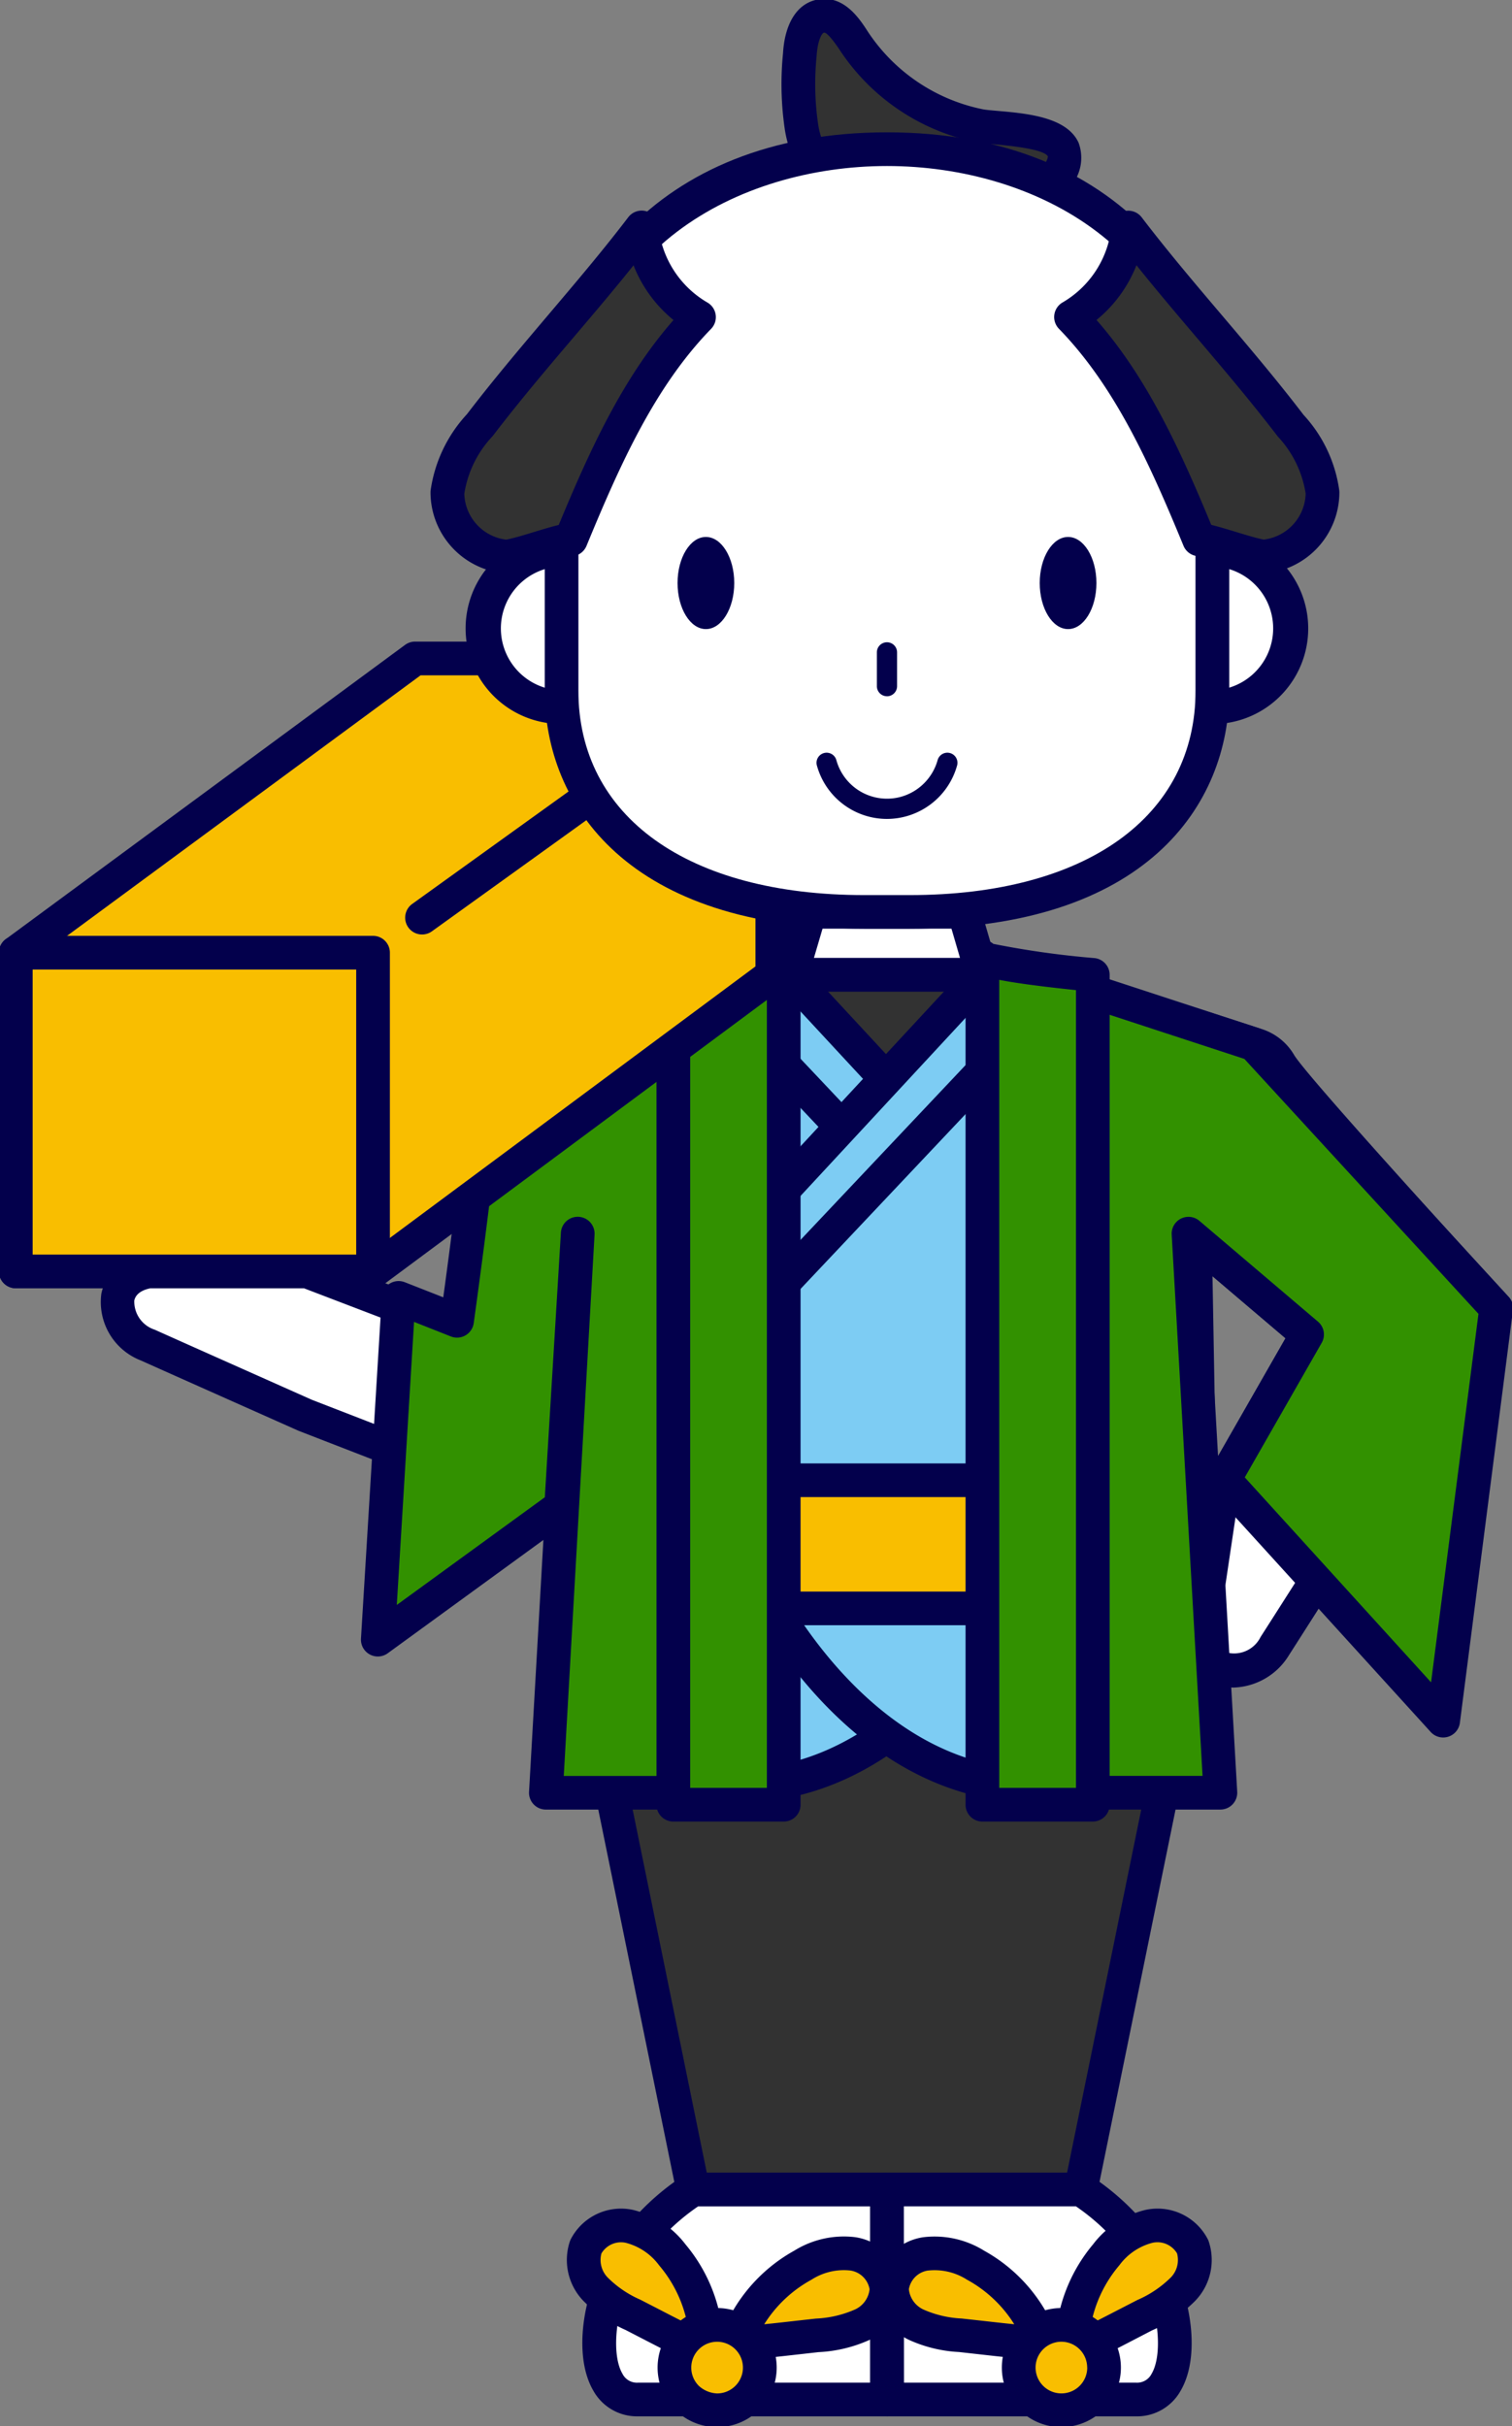 <svg xmlns="http://www.w3.org/2000/svg" xmlns:xlink="http://www.w3.org/1999/xlink" width="91.715" height="147.15" viewBox="0 0 91.715 147.15">
  <rect x="0" y="0" width="91.715" height="147.15" fill="#808080" stroke="none"/>
  <defs>
    <clipPath id="clip-path">
      <rect id="長方形_2535" data-name="長方形 2535" width="91.715" height="147.15" fill="none"/>
    </clipPath>
  </defs>
  <g id="グループ_2445" data-name="グループ 2445" transform="translate(-0.063 -0.065)">
    <g id="グループ_2438" data-name="グループ 2438" transform="translate(0.063 0.065)" clip-path="url(#clip-path)">
      <path id="パス_13420" data-name="パス 13420" d="M50.825,2.535c-.471-.729-1.069-1.623-1.931-1.527-.992.11-1.3,1.386-1.356,2.381a17.778,17.778,0,0,0,.1,4.334,5.974,5.974,0,0,0,2.085,3.7,7.877,7.877,0,0,0,4.765,1.193,32.917,32.917,0,0,0,5.764-.468,4.224,4.224,0,0,0,2.819-1.328c2.284-3.108-3.378-2.888-4.648-3.153a12.052,12.052,0,0,1-7.6-5.133" transform="translate(0.973 -0.045)" fill="#323232"/>
      <path id="パス_13421" data-name="パス 13421" d="M53.886,13.684A8.812,8.812,0,0,1,49.2,12.312a.821.821,0,0,1-.108-.08A6.983,6.983,0,0,1,46.651,7.9a18.768,18.768,0,0,1-.108-4.586c.111-1.932.936-3.148,2.26-3.3C50.287-.158,51.179,1.188,51.7,2a10.971,10.971,0,0,0,6.952,4.692c.2.042.524.066.906.1,1.775.155,4.207.368,4.916,1.934a2.65,2.65,0,0,1-.557,2.725.984.984,0,0,1-.079.094A5.229,5.229,0,0,1,60.4,13.187a34.651,34.651,0,0,1-5.892.474c-.205.014-.413.022-.618.022m-3.538-3.066a6.808,6.808,0,0,0,4.089,1,32.92,32.92,0,0,0,5.667-.456.976.976,0,0,1,.108-.012,3.192,3.192,0,0,0,2.095-.964c.317-.446.3-.633.3-.635-.173-.308-1.26-.557-3.228-.729a10.817,10.817,0,0,1-1.143-.135A13,13,0,0,1,50,3.123l-.007-.011c-.175-.272-.755-1.1-.96-1.066-.133.014-.4.5-.45,1.424A16.837,16.837,0,0,0,48.674,7.6a4.938,4.938,0,0,0,1.675,3.023m12.747.225h0Z" transform="translate(0.952 -0.066)" fill="#03004c"/>
      <path id="パス_13422" data-name="パス 13422" d="M34.9,60.886s-2.238.715-3.67,1.186a2.527,2.527,0,0,0-1.907,2.175c-.1.423-.943,15.364-.943,15.364l-9.974-3.817H9.693c-3.449,0-3.4,3.362-.812,4.529,1.328.6,9.528,4.25,9.528,4.25l17.415,6.754Z" transform="translate(0.089 1.265)" fill="#fff"/>
      <path id="パス_13423" data-name="パス 13423" d="M35.845,92.37a1.026,1.026,0,0,1-.369-.068L18.061,85.548c-.046-.019-8.25-3.671-9.579-4.271a3.8,3.8,0,0,1-2.4-4.064C6.333,76.045,7.419,74.8,9.715,74.8h8.716a1.012,1.012,0,0,1,.365.067l8.67,3.317c.354-6.2.755-13.016.871-14.023h0A3.562,3.562,0,0,1,31.011,61.1c1.359-.451,3.6-1.168,3.6-1.168a1.021,1.021,0,0,1,1.333.942l.922,30.441a1.021,1.021,0,0,1-1.022,1.053M9.715,76.839c-.93,0-1.527.293-1.636.8a1.794,1.794,0,0,0,1.245,1.772c1.327.6,9.523,4.247,9.523,4.248l15.931,6.176L33.944,62.3c-.737.237-1.653.534-2.369.768a1.548,1.548,0,0,0-1.211,1.318.79.79,0,0,1-.019.109c-.071.551-.59,9.4-.919,15.2a1.022,1.022,0,0,1-1.386.9l-9.8-3.748Z" transform="translate(0.067 1.243)" fill="#03004c"/>
      <path id="パス_13424" data-name="パス 13424" d="M70.91,60.886s2.238.715,3.67,1.186a2.517,2.517,0,0,1,1.551,1.153c.824,1.467,13.147,14.859,13.147,14.859l-7.828,11.69-8.686-1.294,5.04-8.8-7.192-6.113.159-12.671" transform="translate(1.48 1.265)" fill="#323232"/>
      <path id="パス_13425" data-name="パス 13425" d="M81.473,90.818a1.071,1.071,0,0,1-.15-.011l-8.686-1.293a1.024,1.024,0,0,1-.737-1.52l4.619-8.067-6.546-5.564a1.018,1.018,0,0,1-.36-.791L69.772,60.9a1.021,1.021,0,0,1,1.022-1.009h.013a1.027,1.027,0,0,1,.419.1l.017-.054s2.243.718,3.677,1.189a3.512,3.512,0,0,1,2.11,1.6c.573,1.02,8.289,9.548,13.021,14.69a1.022,1.022,0,0,1,.1,1.26L82.322,90.365a1.024,1.024,0,0,1-.849.453m-7.056-3.105,6.568.978L88,78.2c-2.921-3.178-11.96-13.066-12.742-14.458a1.5,1.5,0,0,0-.908-.661c-.793-.26-1.789-.58-2.555-.827l-.136,10.86,6.825,5.8a1.021,1.021,0,0,1,.226,1.287Z" transform="translate(1.458 1.244)" fill="#03004c"/>
      <path id="パス_13426" data-name="パス 13426" d="M81.435,89.187s-4.82,7.574-5.608,8.8c-1.533,2.382-4.868,1.942-4.359-1.471.358-2.4,1.285-8.622,1.285-8.622Z" transform="translate(1.498 1.856)" fill="#fff"/>
      <path id="パス_13427" data-name="パス 13427" d="M73.389,100.525a2.988,2.988,0,0,1-1.053-.187c-1.12-.422-2.2-1.681-1.858-3.953l1.286-8.621a1.028,1.028,0,0,1,1.162-.86L81.609,88.2a1.022,1.022,0,0,1,.711,1.559s-4.823,7.577-5.61,8.8a4.08,4.08,0,0,1-3.321,1.964m.246-11.448L72.5,96.687c-.137.921.064,1.553.555,1.737a1.79,1.79,0,0,0,1.934-.969c.579-.9,3.343-5.24,4.76-7.468Z" transform="translate(1.476 1.834)" fill="#03004c"/>
      <path id="パス_13428" data-name="パス 13428" d="M58.63,58.007l-1.115-3.821H48.162l-1.115,3.821Z" transform="translate(0.965 1.119)" fill="#fff"/>
      <path id="パス_13429" data-name="パス 13429" d="M58.652,59.051H47.069a1.022,1.022,0,0,1-.981-1.308L47.2,53.921a1.022,1.022,0,0,1,.981-.735h9.352a1.022,1.022,0,0,1,.981.735l1.115,3.822a1.022,1.022,0,0,1-.981,1.308m-10.22-2.044H57.29l-.519-1.777H48.951Z" transform="translate(0.943 1.097)" fill="#03004c"/>
      <path id="パス_13430" data-name="パス 13430" d="M43.729,57.93l-9.056,3.025-.627,34.829H72.195l-.623-34.829L62.515,57.93Z" transform="translate(0.68 1.201)" fill="#7dccf3"/>
      <path id="パス_13431" data-name="パス 13431" d="M72.215,96.829H34.068a1.022,1.022,0,0,1-1.022-1.04l.627-34.831a1.022,1.022,0,0,1,.7-.95l9.056-3.025a1.024,1.024,0,0,1,.324-.052H62.537a1.018,1.018,0,0,1,.323.052l9.057,3.025a1.022,1.022,0,0,1,.7.95l.622,34.831a1.021,1.021,0,0,1-1.022,1.04M35.108,94.785H71.176l-.592-33.068-8.213-2.743H43.918L35.7,61.717Z" transform="translate(0.658 1.179)" fill="#03004c"/>
      <path id="パス_13432" data-name="パス 13432" d="M72.195,94.974,64.88,130.795H41.36L34.046,94.974Z" transform="translate(0.68 2.011)" fill="#323232"/>
      <path id="パス_13433" data-name="パス 13433" d="M64.9,131.838H41.381a1.021,1.021,0,0,1-1-.817L33.066,95.2a1.021,1.021,0,0,1,1-1.226H72.215a1.021,1.021,0,0,1,1,1.226L65.9,131.021a1.021,1.021,0,0,1-1,.817m-22.687-2.044H64.068l6.9-33.777H35.319Z" transform="translate(0.658 1.989)" fill="#03004c"/>
      <path id="パス_13434" data-name="パス 13434" d="M41.325,130.026A13.957,13.957,0,0,0,36.8,134.8c-1.619,2.891-1.839,7.96,1.179,7.96H53.088V130.026Z" transform="translate(0.715 2.778)" fill="#fff"/>
      <path id="パス_13435" data-name="パス 13435" d="M53.11,143.806H38a3.028,3.028,0,0,1-2.7-1.552c-1.218-2.079-.635-5.664.634-7.929a15.038,15.038,0,0,1,4.859-5.136,1.027,1.027,0,0,1,.555-.163H53.11a1.021,1.021,0,0,1,1.022,1.022v12.737a1.021,1.021,0,0,1-1.022,1.022M41.655,131.07a12.981,12.981,0,0,0-3.944,4.262c-1.045,1.868-1.357,4.679-.648,5.889a.982.982,0,0,0,.94.542H52.088V131.07Z" transform="translate(0.693 2.756)" fill="#03004c"/>
      <path id="パス_13436" data-name="パス 13436" d="M64.475,130.026A13.967,13.967,0,0,1,69,134.8c1.619,2.891,1.839,7.96-1.18,7.96h-15.1V130.026Z" transform="translate(1.089 2.778)" fill="#fff"/>
      <path id="パス_13437" data-name="パス 13437" d="M67.839,143.806h-15.1a1.021,1.021,0,0,1-1.022-1.022V130.048a1.021,1.021,0,0,1,1.022-1.022H64.5a1.022,1.022,0,0,1,.556.165,15.061,15.061,0,0,1,4.853,5.126c1.273,2.274,1.857,5.858.638,7.937a3.027,3.027,0,0,1-2.7,1.553m-14.08-2.044h14.08a.986.986,0,0,0,.942-.542c.709-1.211.4-4.021-.652-5.9a13.017,13.017,0,0,0-3.94-4.253H53.759Z" transform="translate(1.067 2.756)" fill="#03004c"/>
      <path id="パス_13438" data-name="パス 13438" d="M65.772,133.94a4.65,4.65,0,0,1,2.589-1.724,2.406,2.406,0,0,1,2.657,1.241,2.554,2.554,0,0,1-.6,2.576,7.512,7.512,0,0,1-2.29,1.559c-1.012.52-2.019,1.052-3.038,1.558-.9.447-1.455.666-1.341-.531a8.816,8.816,0,0,1,2.019-4.68" transform="translate(1.33 2.824)" fill="#f9be00"/>
      <path id="パス_13439" data-name="パス 13439" d="M64.123,140.55a1.32,1.32,0,0,1-.764-.233,1.864,1.864,0,0,1-.6-1.773,9.826,9.826,0,0,1,2.238-5.219,5.687,5.687,0,0,1,3.14-2.078,3.43,3.43,0,0,1,3.813,1.762.918.918,0,0,1,.064.153,3.564,3.564,0,0,1-.836,3.605,8.506,8.506,0,0,1-2.614,1.783l-.88.457c-.7.365-1.4.728-2.112,1.08a3.43,3.43,0,0,1-1.446.463m.661-1.555h0ZM68.9,133.2a1.429,1.429,0,0,0-.3.033,3.616,3.616,0,0,0-1.992,1.339l-.037.047a7.764,7.764,0,0,0-1.692,3.524c.622-.313,1.24-.633,1.858-.952l.944-.487a6.61,6.61,0,0,0,2.036-1.374,1.521,1.521,0,0,0,.372-1.454A1.387,1.387,0,0,0,68.9,133.2m-3.11.759h0Z" transform="translate(1.308 2.802)" fill="#03004c"/>
      <path id="パス_13440" data-name="パス 13440" d="M58.086,134.529a4.655,4.655,0,0,0-3.034-.685,2.408,2.408,0,0,0-2.039,2.109,2.554,2.554,0,0,0,1.48,2.192,7.469,7.469,0,0,0,2.7.639c1.132.124,2.262.261,3.4.37,1,.1,1.6.1,1.062-.976a8.823,8.823,0,0,0-3.559-3.649" transform="translate(1.095 2.86)" fill="#f9be00"/>
      <path id="パス_13441" data-name="パス 13441" d="M61.223,140.239c-.244,0-.488-.025-.715-.046-.753-.073-1.5-.157-2.255-.242l-1.152-.129a8.355,8.355,0,0,1-3-.72,3.574,3.574,0,0,1-2.085-3.075,1.006,1.006,0,0,1,.006-.167,3.431,3.431,0,0,1,2.9-3,5.69,5.69,0,0,1,3.7.815,9.8,9.8,0,0,1,3.946,4.057,1.874,1.874,0,0,1,.082,1.887,1.6,1.6,0,0,1-1.432.623m-.372-1.347h0Zm-6.789-2.883a1.533,1.533,0,0,0,.881,1.231,6.438,6.438,0,0,0,2.316.545l1.223.135c.658.074,1.315.149,1.973.214a7.775,7.775,0,0,0-2.841-2.689.417.417,0,0,1-.051-.03,3.653,3.653,0,0,0-2.37-.534,1.379,1.379,0,0,0-1.131,1.128" transform="translate(1.073 2.839)" fill="#03004c"/>
      <path id="パス_13442" data-name="パス 13442" d="M65.708,140.65a2.589,2.589,0,1,0-2.589,2.589,2.59,2.59,0,0,0,2.589-2.589Z" transform="translate(1.26 2.953)" fill="#f9be00"/>
      <path id="パス_13443" data-name="パス 13443" d="M63.142,144.284h0a3.611,3.611,0,1,1,3.612-3.61h0a3.611,3.611,0,0,1-3.609,3.609m0-5.178a1.567,1.567,0,1,0,0,3.134h0a1.566,1.566,0,0,0,1.567-1.566H65.73l-1.022,0a1.569,1.569,0,0,0-1.568-1.568" transform="translate(1.238 2.931)" fill="#03004c"/>
      <path id="パス_13444" data-name="パス 13444" d="M40.083,133.94a4.65,4.65,0,0,0-2.589-1.724,2.406,2.406,0,0,0-2.657,1.241,2.554,2.554,0,0,0,.6,2.576,7.512,7.512,0,0,0,2.29,1.559c1.012.52,2.019,1.052,3.038,1.558.9.447,1.455.666,1.341-.531a8.816,8.816,0,0,0-2.019-4.68" transform="translate(0.695 2.824)" fill="#f9be00"/>
      <path id="パス_13445" data-name="パス 13445" d="M41.775,140.55a3.439,3.439,0,0,1-1.446-.463c-.709-.354-1.414-.718-2.118-1.082l-.931-.481a8.375,8.375,0,0,1-2.544-1.745,3.571,3.571,0,0,1-.847-3.616,1.013,1.013,0,0,1,.064-.153,3.43,3.43,0,0,1,3.784-1.769,5.711,5.711,0,0,1,3.169,2.086,9.811,9.811,0,0,1,2.236,5.2,1.876,1.876,0,0,1-.6,1.792,1.316,1.316,0,0,1-.764.233m-5.969-6.673a1.526,1.526,0,0,0,.383,1.464,6.436,6.436,0,0,0,1.967,1.337l.994.511c.62.322,1.242.643,1.866.956a7.773,7.773,0,0,0-1.693-3.524l-.037-.047a3.638,3.638,0,0,0-2.02-1.346,1.38,1.38,0,0,0-1.46.649" transform="translate(0.673 2.802)" fill="#03004c"/>
      <path id="パス_13446" data-name="パス 13446" d="M47.8,134.529a4.655,4.655,0,0,1,3.034-.685,2.408,2.408,0,0,1,2.039,2.109,2.554,2.554,0,0,1-1.48,2.192,7.469,7.469,0,0,1-2.7.639c-1.132.124-2.262.261-3.4.37-1,.1-1.6.1-1.062-.976a8.823,8.823,0,0,1,3.559-3.649" transform="translate(0.899 2.86)" fill="#f9be00"/>
      <path id="パス_13447" data-name="パス 13447" d="M44.706,140.239a1.6,1.6,0,0,1-1.431-.622,1.861,1.861,0,0,1,.072-1.871,9.818,9.818,0,0,1,3.956-4.073,5.7,5.7,0,0,1,3.676-.82,3.439,3.439,0,0,1,2.932,3.007.84.84,0,0,1,.006.168,3.57,3.57,0,0,1-2.071,3.068,8.506,8.506,0,0,1-3.076.733l-1.1.124c-.75.085-1.5.17-2.25.242-.227.021-.47.045-.715.045m5.6-5.384a3.639,3.639,0,0,0-1.933.562l-.052.031a7.773,7.773,0,0,0-2.84,2.688c.655-.065,1.31-.139,1.965-.214l1.17-.13A6.587,6.587,0,0,0,51,137.235a1.526,1.526,0,0,0,.87-1.224,1.391,1.391,0,0,0-1.163-1.132,3.553,3.553,0,0,0-.4-.023m-2.478-.3h0Z" transform="translate(0.877 2.839)" fill="#03004c"/>
      <path id="パス_13448" data-name="パス 13448" d="M40.1,140.65a2.589,2.589,0,1,1,2.589,2.589A2.59,2.59,0,0,1,40.1,140.65Z" transform="translate(0.813 2.953)" fill="#f9be00"/>
      <path id="パス_13449" data-name="パス 13449" d="M42.706,144.284a3.609,3.609,0,0,1-3.609-3.608v0a3.612,3.612,0,1,1,3.611,3.61Zm-1.566-3.61a1.558,1.558,0,0,0,.46,1.109,1.753,1.753,0,0,0,1.108.458,1.567,1.567,0,1,0-1.568-1.567" transform="translate(0.791 2.931)" fill="#03004c"/>
      <path id="パス_13450" data-name="パス 13450" d="M52.56,67.127l-9.037-9.2H62.308Z" transform="translate(0.888 1.201)" fill="#323232"/>
      <path id="パス_13451" data-name="パス 13451" d="M52.582,68.171a1.017,1.017,0,0,1-.729-.306l-9.037-9.2a1.022,1.022,0,0,1,.729-1.738H62.33a1.022,1.022,0,0,1,.7,1.766l-9.748,9.2a1.023,1.023,0,0,1-.7.278m-6.6-9.2,6.627,6.744,7.149-6.744Z" transform="translate(0.866 1.179)" fill="#03004c"/>
      <path id="パス_13452" data-name="パス 13452" d="M47.049,57.93H41.506l9.9,10.488,2.8-2.764Z" transform="translate(0.843 1.201)" fill="#7dccf3"/>
      <path id="パス_13453" data-name="パス 13453" d="M51.428,69.462H51.41a1.023,1.023,0,0,1-.726-.32l-9.9-10.488a1.022,1.022,0,0,1,.743-1.724H47.07a1.024,1.024,0,0,1,.75.327l7.16,7.724a1.022,1.022,0,0,1-.033,1.422l-2.8,2.764a1.019,1.019,0,0,1-.717.294M43.9,58.974l7.557,8.005,1.354-1.335-6.183-6.671Z" transform="translate(0.822 1.179)" fill="#03004c"/>
      <path id="パス_13454" data-name="パス 13454" d="M58.9,57.93,34.581,84.168v5.4L64.445,57.93Z" transform="translate(0.692 1.201)" fill="#7dccf3"/>
      <path id="パス_13455" data-name="パス 13455" d="M34.6,90.61a1.023,1.023,0,0,1-1.022-1.022v-5.4a1.016,1.016,0,0,1,.273-.694l24.32-26.239a1.024,1.024,0,0,1,.75-.327h5.545a1.022,1.022,0,0,1,.743,1.724L35.346,90.289a1.021,1.021,0,0,1-.743.321m1.022-6.019v2.426L62.1,58.974H59.369Z" transform="translate(0.67 1.179)" fill="#03004c"/>
      <path id="パス_13456" data-name="パス 13456" d="M60.686,94.166s-6.078,12.764-17.424,12.16-5.47-13.169-5.47-13.169Z" transform="translate(0.729 1.971)" fill="#7dccf3"/>
      <path id="パス_13457" data-name="パス 13457" d="M44.078,107.391c-.281,0-.562-.007-.849-.022-3.323-.177-5.651-1.338-6.917-3.45-2.582-4.306.446-10.894.575-11.172a.987.987,0,0,1,.971-.588l22.894,1.009a1.022,1.022,0,0,1,.878,1.46c-.254.533-6.213,12.763-17.552,12.763m-5.6-13.16c-.624,1.6-2.048,5.919-.413,8.641.9,1.491,2.669,2.318,5.27,2.455,8.358.449,13.768-7.02,15.677-10.19Z" transform="translate(0.707 1.949)" fill="#03004c"/>
      <path id="パス_13458" data-name="パス 13458" d="M45.192,94.166s6.078,12.764,17.424,12.16,5.47-13.169,5.47-13.169Z" transform="translate(0.924 1.971)" fill="#7dccf3"/>
      <path id="パス_13459" data-name="パス 13459" d="M61.843,107.39c-11.34,0-17.3-12.23-17.552-12.763a1.023,1.023,0,0,1,.878-1.46l22.894-1.009a1.006,1.006,0,0,1,.971.588c.13.279,3.158,6.866.575,11.173-1.266,2.111-3.594,3.272-6.918,3.45q-.428.021-.848.021M46.909,95.136c1.916,3.171,7.316,10.633,15.674,10.191,2.6-.138,4.377-.967,5.273-2.46,1.505-2.511.387-6.632-.409-8.637Z" transform="translate(0.902 1.949)" fill="#03004c"/>
      <rect id="長方形_2533" data-name="長方形 2533" width="29.783" height="7.773" transform="translate(39.633 89.783)" fill="#f9be00"/>
      <path id="パス_13460" data-name="パス 13460" d="M68.653,96.743H38.87a1.022,1.022,0,0,1-1.022-1.022V87.949a1.022,1.022,0,0,1,1.022-1.022H68.653a1.021,1.021,0,0,1,1.022,1.022v7.772a1.021,1.021,0,0,1-1.022,1.022M39.892,94.7h27.74V88.971H39.892Z" transform="translate(0.763 1.835)" fill="#03004c"/>
      <path id="パス_13461" data-name="パス 13461" d="M61.934,57.93,74.8,62.137,89.5,78.149l-3.218,25.014L72.989,88.546l5.034-8.8-7.191-6.113,1.934,33.908H60.606l.811-47.88" transform="translate(1.261 1.201)" fill="#329100"/>
      <path id="パス_13462" data-name="パス 13462" d="M72.788,108.58H60.628a1.022,1.022,0,0,1-1.022-1.038l.811-47.88a1.022,1.022,0,0,1,.817-.984,1.023,1.023,0,0,1,1.039-1.7l12.861,4.208a1,1,0,0,1,.434.279L90.27,77.48a1.02,1.02,0,0,1,.262.821l-3.217,25.015a1.023,1.023,0,0,1-1.771.557L72.8,89.857,73.808,107.5a1.022,1.022,0,0,1-1.02,1.079m-11.121-2.044H71.706L69.834,73.708a1.021,1.021,0,0,1,1.682-.836l7.191,6.113a1.02,1.02,0,0,1,.225,1.286l-4.665,8.16,11.3,12.431,2.875-22.35-14.2-15.463L62.311,59.142a1.03,1.03,0,0,1,.15.553ZM72.009,75.974l.638,11.173,4.09-7.153Z" transform="translate(1.239 1.179)" fill="#03004c"/>
      <path id="パス_13463" data-name="パス 13463" d="M58.381,56.851v51.436h6.7V57.953s-6.7-.663-6.7-1.1" transform="translate(1.213 1.177)" fill="#329100"/>
      <path id="パス_13464" data-name="パス 13464" d="M65.1,109.331H58.4a1.021,1.021,0,0,1-1.022-1.022V56.873a1.022,1.022,0,0,1,1.685-.778,53.93,53.93,0,0,0,6.133.862,1.022,1.022,0,0,1,.922,1.017v50.334a1.022,1.022,0,0,1-1.022,1.022m-5.674-2.044h4.653V58.9c-2.188-.228-3.66-.428-4.653-.623Zm0-50.414h0Zm0,0Z" transform="translate(1.191 1.155)" fill="#03004c"/>
      <path id="パス_13465" data-name="パス 13465" d="M34.615,73.627l-1.931,33.909h12.16l-.811-47.88-.518-1.724-12.863,4.2a5.637,5.637,0,0,0-1.839,3.752c0,2.146-1.516,13.019-1.516,13.019l-3.543-1.39-1.264,20.73,11.123-8.09Z" transform="translate(0.427 1.201)" fill="#329100"/>
      <path id="パス_13466" data-name="パス 13466" d="M44.865,108.58H32.705a1.021,1.021,0,0,1-1.02-1.08l.87-15.274L23.112,99.1a1.023,1.023,0,0,1-1.622-.888l1.264-20.73a1.022,1.022,0,0,1,1.393-.889l2.335.916c.54-3.956,1.329-10.124,1.329-11.593A6.665,6.665,0,0,1,29.988,61.4a1.024,1.024,0,0,1,.368-.214l12.863-4.2a1.022,1.022,0,0,1,1.3.678l.518,1.724a1.015,1.015,0,0,1,.043.276l.811,47.881a1.022,1.022,0,0,1-1.022,1.039m-11.078-2.044H43.826l-.791-46.7-.177-.587-11.65,3.809a4.591,4.591,0,0,0-1.356,2.93c0,2.114-1.46,12.635-1.523,13.081a1.021,1.021,0,0,1-1.386.81L24.709,79,23.663,96.168l8.979-6.532.975-16.049a1.022,1.022,0,0,1,2.041.12Z" transform="translate(0.406 1.179)" fill="#03004c"/>
      <path id="パス_13467" data-name="パス 13467" d="M46.732,56.851v51.436h-6.7V57.953s6.7-.663,6.7-1.1" transform="translate(0.811 1.177)" fill="#329100"/>
      <path id="パス_13468" data-name="パス 13468" d="M46.754,109.331h-6.7a1.022,1.022,0,0,1-1.022-1.022V57.974a1.022,1.022,0,0,1,.922-1.017,53.939,53.939,0,0,0,6.132-.862,1.022,1.022,0,0,1,1.685.778v51.436a1.021,1.021,0,0,1-1.022,1.022m-5.673-2.044h4.652V58.275c-.991.2-2.465.4-4.652.623ZM45.732,56.87Z" transform="translate(0.789 1.155)" fill="#03004c"/>
      <path id="パス_13469" data-name="パス 13469" d="M1,56.995,25.218,39.149H46.889V58.342L22.671,76.327H1s.425-19.333,0-19.333" transform="translate(-0.043 0.79)" fill="#f9be00"/>
      <path id="パス_13470" data-name="パス 13470" d="M22.693,77.37H1.022A1.023,1.023,0,0,1,0,76.325c.145-6.6.293-17.371.09-18.889a1.07,1.07,0,0,1-.039-.1,1.021,1.021,0,0,1,.365-1.141L24.634,38.348a1.02,1.02,0,0,1,.606-.2H46.911a1.022,1.022,0,0,1,1.022,1.022V58.364a1.023,1.023,0,0,1-.412.821L23.3,77.169a1.02,1.02,0,0,1-.609.2M2.066,75.327H22.356L45.889,57.85V40.193H25.576L2.111,57.484c.162,1.676.208,5.994-.045,17.843M1.022,58.039h0Zm0,0h0Zm-.41-.088a.993.993,0,0,0,.409.088,1.022,1.022,0,0,1-.409-.088" transform="translate(-0.064 0.768)" fill="#03004c"/>
      <rect id="長方形_2534" data-name="長方形 2534" width="21.67" height="19.333" transform="translate(0.957 57.785)" fill="#f9be00"/>
      <path id="パス_13471" data-name="パス 13471" d="M22.692,76.99H1.022A1.022,1.022,0,0,1,0,75.968V56.635a1.022,1.022,0,0,1,1.022-1.022h21.67a1.022,1.022,0,0,1,1.022,1.022V75.968a1.022,1.022,0,0,1-1.022,1.022M2.044,74.946H21.67V57.657H2.044Z" transform="translate(-0.064 1.15)" fill="#03004c"/>
      <path id="パス_13472" data-name="パス 13472" d="M25.14,55.845a1.022,1.022,0,0,1-.6-1.852L41.963,41.459a1.022,1.022,0,1,1,1.194,1.659L25.736,55.653a1.019,1.019,0,0,1-.6.192" transform="translate(0.463 0.836)" fill="#03004c"/>
      <path id="パス_13473" data-name="パス 13473" d="M72.878,26.407V41.749c0,7.6-6.156,13.434-18.362,13.434H51.757c-12.206,0-18.362-5.837-18.362-13.434V26.407c0-23.319,39.482-23.319,39.482,0" transform="translate(0.666 0.129)" fill="#fff"/>
      <path id="パス_13474" data-name="パス 13474" d="M54.539,56.227h-2.76c-14.291,0-19.383-7.468-19.383-14.455V26.43c0-8.915,6.5-18.511,20.763-18.511h0c14.265,0,20.762,9.6,20.762,18.511V41.772c0,6.988-5.092,14.455-19.383,14.455M53.159,9.963c-9.016,0-18.72,5.152-18.72,16.467V41.772c0,7.656,6.644,12.412,17.339,12.412h2.76c10.695,0,17.339-4.756,17.339-12.412V26.43c0-11.314-9.7-16.467-18.719-16.467" transform="translate(0.644 0.107)" fill="#03004c"/>
      <path id="パス_13475" data-name="パス 13475" d="M33.5,42.243a4.776,4.776,0,0,1,0-9.551Z" transform="translate(0.565 0.649)" fill="#fff"/>
      <path id="パス_13476" data-name="パス 13476" d="M33.519,43.287H33.5a5.8,5.8,0,0,1,0-11.6,1.123,1.123,0,0,1,.733.294,1.021,1.021,0,0,1,.3.728v9.551a1.022,1.022,0,0,1-1.022,1.022M32.5,33.894a3.759,3.759,0,0,0,0,7.19Z" transform="translate(0.543 0.627)" fill="#03004c"/>
      <path id="パス_13477" data-name="パス 13477" d="M72.032,42.243a4.776,4.776,0,0,0,0-9.551Z" transform="translate(1.511 0.649)" fill="#fff"/>
      <path id="パス_13478" data-name="パス 13478" d="M72.054,43.287a1.022,1.022,0,0,1-1.022-1.022V32.714a1.021,1.021,0,0,1,.3-.728.981.981,0,0,1,.733-.294,5.8,5.8,0,0,1,0,11.6Zm1.022-9.393v7.188a3.757,3.757,0,0,0,0-7.188" transform="translate(1.489 0.627)" fill="#03004c"/>
      <path id="パス_13479" data-name="パス 13479" d="M43.721,34.731c0,1.543-.769,2.794-1.72,2.794s-1.719-1.251-1.719-2.794.769-2.794,1.719-2.794,1.72,1.251,1.72,2.794" transform="translate(0.817 0.632)" fill="#03004c"/>
      <path id="パス_13480" data-name="パス 13480" d="M52.727,41.462a.614.614,0,0,1-.613-.613V38.8a.613.613,0,0,1,1.226,0v2.051a.614.614,0,0,1-.613.613" transform="translate(1.075 0.769)" fill="#03004c"/>
      <path id="パス_13481" data-name="パス 13481" d="M61.781,34.731c0,1.543.769,2.794,1.72,2.794s1.719-1.251,1.719-2.794-.769-2.794-1.719-2.794-1.72,1.251-1.72,2.794" transform="translate(1.287 0.632)" fill="#03004c"/>
      <path id="パス_13482" data-name="パス 13482" d="M52.8,48.759a4.412,4.412,0,0,1-4.239-3.215.613.613,0,1,1,1.179-.333,3.187,3.187,0,0,0,3.932,2.2,3.207,3.207,0,0,0,2.2-2.2.613.613,0,1,1,1.179.333A4.425,4.425,0,0,1,52.8,48.759" transform="translate(0.997 0.913)" fill="#03004c"/>
      <path id="パス_13483" data-name="パス 13483" d="M75.272,33.529A3.9,3.9,0,0,0,78.9,29.637a7.587,7.587,0,0,0-1.966-4.087c-3.183-4.168-6.634-7.813-9.817-11.981a7.044,7.044,0,0,1-3.474,5.438c3.618,3.721,5.79,8.686,7.766,13.483,1.216.231,2.649.812,3.864,1.042" transform="translate(1.328 0.23)" fill="#323232"/>
      <path id="パス_13484" data-name="パス 13484" d="M75.295,34.573a1,1,0,0,1-.191-.018,19.455,19.455,0,0,1-2.027-.544,17.883,17.883,0,0,0-1.837-.5,1.02,1.02,0,0,1-.757-.615c-2.031-4.93-4.137-9.645-7.554-13.16a1.023,1.023,0,0,1,.22-1.6A6.033,6.033,0,0,0,66.116,13.5a1.022,1.022,0,0,1,1.83-.526c1.576,2.063,3.254,4.039,4.876,5.949,1.638,1.931,3.333,3.927,4.942,6.032a8.446,8.446,0,0,1,2.164,4.561,1.017,1.017,0,0,1,.01.147,4.94,4.94,0,0,1-4.572,4.911c-.025,0-.049,0-.073,0m-3.128-2.946c.5.122,1.009.278,1.507.43.6.182,1.161.356,1.674.463a2.891,2.891,0,0,0,2.547-2.79,6.531,6.531,0,0,0-1.689-3.461c-1.641-2.141-3.319-4.116-4.942-6.027-1.2-1.413-2.43-2.862-3.633-4.363A8.1,8.1,0,0,1,65.207,19.2c3.08,3.514,5.073,7.876,6.96,12.429" transform="translate(1.306 0.208)" fill="#03004c"/>
      <path id="パス_13485" data-name="パス 13485" d="M30.243,33.529a3.9,3.9,0,0,1-3.624-3.892,7.587,7.587,0,0,1,1.966-4.087c3.183-4.168,6.634-7.813,9.817-11.981a7.044,7.044,0,0,0,3.474,5.438c-3.618,3.721-5.79,8.686-7.766,13.483-1.216.231-2.649.812-3.864,1.042" transform="translate(0.518 0.23)" fill="#323232"/>
      <path id="パス_13486" data-name="パス 13486" d="M30.264,34.573c-.025,0-.048,0-.073,0a4.94,4.94,0,0,1-4.573-4.911,1.008,1.008,0,0,1,.01-.147,8.569,8.569,0,0,1,2.2-4.6c1.6-2.092,3.284-4.076,4.913-6s3.3-3.885,4.873-5.947a1.022,1.022,0,0,1,1.83.526,6.032,6.032,0,0,0,2.971,4.648,1.022,1.022,0,0,1,.219,1.6c-3.416,3.513-5.522,8.229-7.554,13.16a1.024,1.024,0,0,1-.757.615,17.8,17.8,0,0,0-1.836.5,19.56,19.56,0,0,1-2.029.544.99.99,0,0,1-.19.018m-2.6-4.843a2.889,2.889,0,0,0,2.547,2.789c.514-.107,1.079-.28,1.676-.463.5-.152,1.007-.308,1.505-.429,1.888-4.553,3.881-8.915,6.961-12.429a8.1,8.1,0,0,1-2.424-3.319c-1.2,1.5-2.432,2.948-3.632,4.361-1.624,1.911-3.3,3.888-4.877,5.951a.953.953,0,0,1-.066.078,6.535,6.535,0,0,0-1.689,3.461" transform="translate(0.496 0.208)" fill="#03004c"/>
    </g>
  </g>
</svg>
